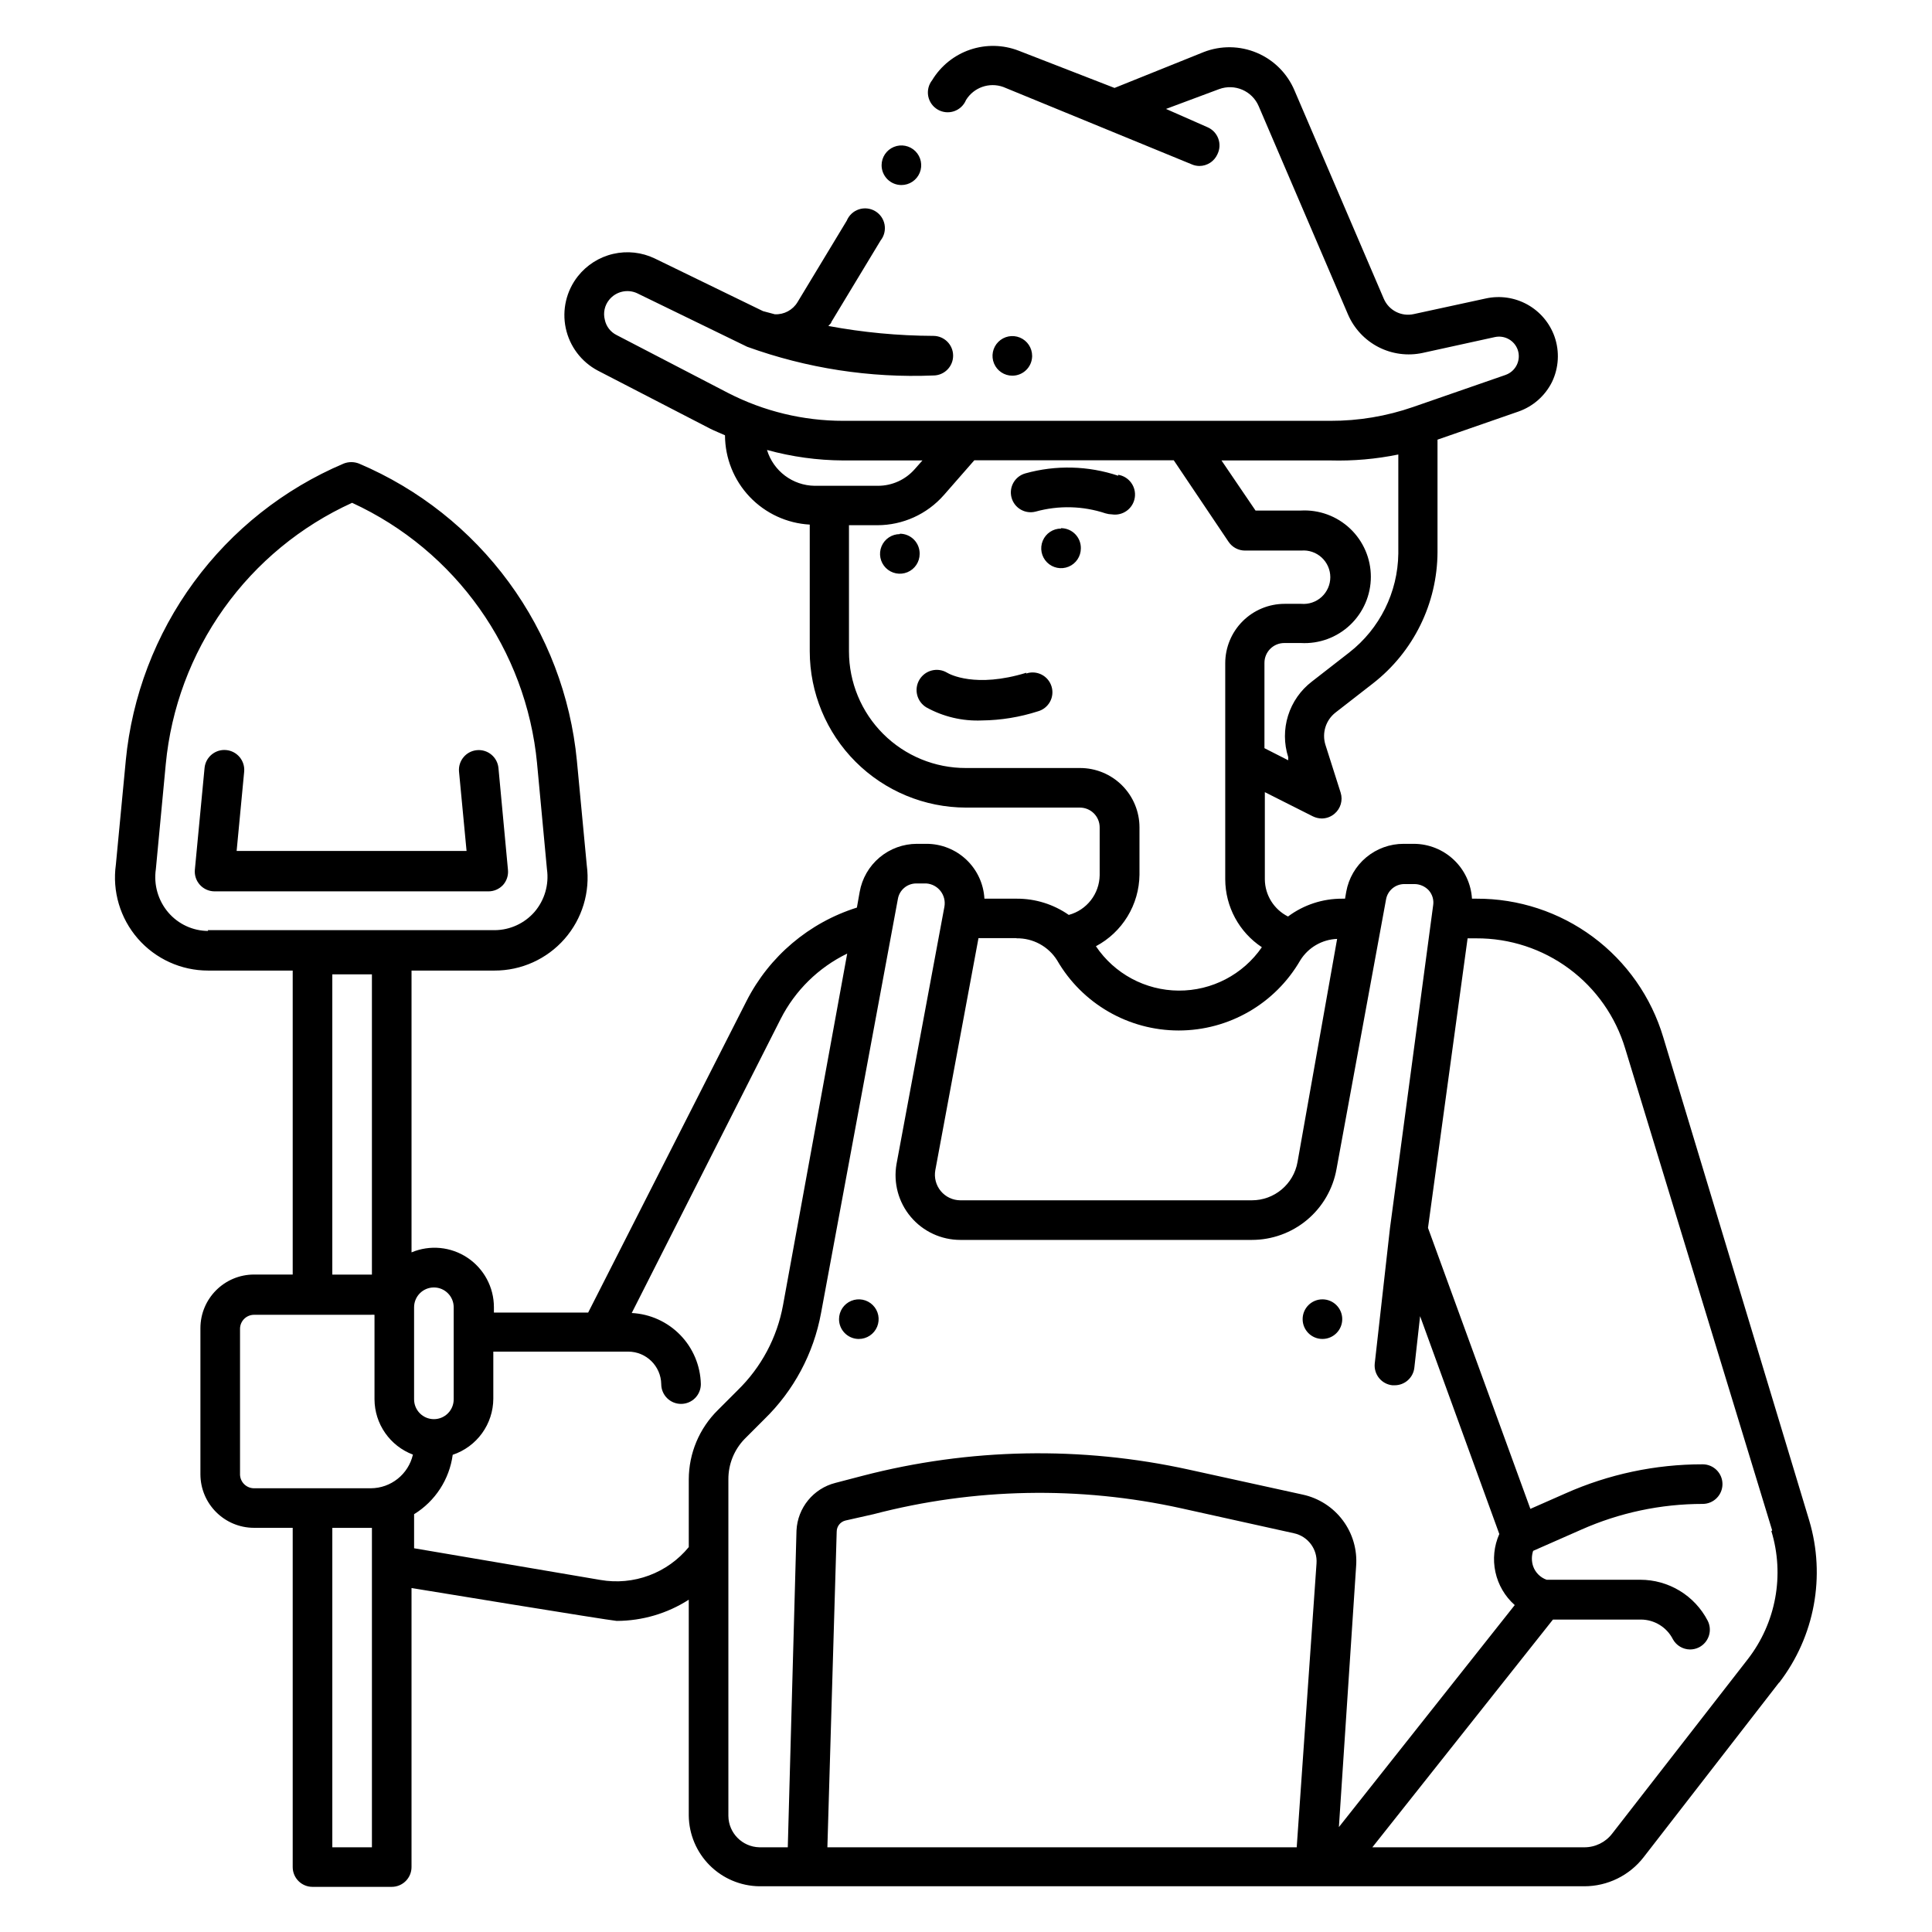 <?xml version="1.0" encoding="UTF-8"?>
<!-- Uploaded to: SVG Repo, www.svgrepo.com, Generator: SVG Repo Mixer Tools -->
<svg fill="#000000" width="800px" height="800px" version="1.1" viewBox="144 144 512 512" xmlns="http://www.w3.org/2000/svg">
 <path d="m277.3 378.54c-1.004 1.078-2.41 1.688-3.883 1.68h-72.527c-1.48 0.004-2.891-0.613-3.891-1.703-1-1.086-1.492-2.547-1.359-4.019l2.57-26.973c0.277-2.898 2.848-5.027 5.746-4.75 2.898 0.273 5.027 2.848 4.75 5.746l-1.996 20.992h60.934l-1.996-20.992c-0.273-2.883 1.84-5.445 4.723-5.719 2.887-0.277 5.445 1.84 5.723 4.723l2.519 26.977v-0.004c0.152 1.473-0.324 2.941-1.312 4.043zm147.89-94.465h-0.004c-2.121 0-4.035 1.277-4.848 3.238-0.812 1.961-0.363 4.219 1.137 5.719 1.504 1.504 3.758 1.953 5.723 1.141 1.961-0.812 3.238-2.727 3.238-4.852 0.027-1.41-0.512-2.769-1.5-3.777-0.988-1.008-2.34-1.574-3.75-1.574zm-42.719 1.469h-0.004c-2.121 0-4.035 1.277-4.848 3.238-0.812 1.961-0.363 4.219 1.137 5.723 1.504 1.5 3.758 1.949 5.719 1.137 1.965-0.812 3.242-2.727 3.242-4.848 0.027-1.41-0.512-2.773-1.5-3.781-0.988-1.008-2.34-1.574-3.75-1.574zm35.059-47.23h-0.004c0-2.125-1.277-4.039-3.238-4.852-1.965-0.812-4.219-0.363-5.723 1.141-1.5 1.5-1.949 3.758-1.137 5.719 0.812 1.961 2.727 3.238 4.848 3.238 2.84 0 5.164-2.254 5.25-5.09zm-1.523 83.969c-13.488 4.144-20.414 0.367-20.992 0h-0.004c-2.535-1.523-5.824-0.703-7.348 1.836-1.52 2.535-0.699 5.824 1.84 7.348 4.484 2.481 9.57 3.68 14.691 3.461 5.047-0.055 10.051-0.871 14.852-2.414 1.371-0.375 2.527-1.293 3.211-2.535 0.684-1.246 0.832-2.715 0.41-4.07-0.418-1.359-1.367-2.488-2.633-3.133-1.266-0.641-2.738-0.746-4.082-0.285zm199.43 267.65-35.848 46.234c-3.769 4.871-9.586 7.719-15.746 7.715h-218.63c-4.945-0.07-9.664-2.066-13.156-5.566-3.488-3.5-5.473-8.227-5.527-13.172v-57.203c-5.703 3.66-12.332 5.606-19.105 5.617-1.887-0.105-54.367-8.711-54.367-8.711v73.945c0 1.391-0.555 2.727-1.539 3.711-0.984 0.98-2.316 1.535-3.711 1.535h-20.992c-2.898 0-5.246-2.352-5.246-5.246v-89.902h-10.234c-7.856 0-14.223-6.367-14.223-14.219v-38.68c0-7.856 6.367-14.223 14.223-14.223h10.234v-80.555h-22.41c-7.141 0.008-13.934-3.082-18.625-8.465-4.691-5.387-6.816-12.539-5.828-19.613l2.625-27.551h-0.004c1.648-17.102 7.883-33.445 18.043-47.297 10.16-13.855 23.871-24.711 39.688-31.426 1.312-0.523 2.777-0.523 4.094 0 15.812 6.715 29.527 17.57 39.688 31.426 10.16 13.852 16.391 30.195 18.039 47.297l2.625 27.762c0.938 7.043-1.211 14.148-5.898 19.488s-11.453 8.395-18.559 8.379h-21.988v74.68c4.863-2.039 10.422-1.512 14.812 1.414 4.391 2.922 7.023 7.848 7.019 13.121v1.418h24.98l41.984-82.605c6.031-11.828 16.566-20.734 29.23-24.719l0.734-4.144c0.629-3.566 2.492-6.801 5.266-9.133 2.773-2.332 6.277-3.613 9.902-3.621h2.519c3.934-0.004 7.723 1.5 10.586 4.203 2.859 2.707 4.574 6.402 4.789 10.336h8.605c4.918-0.016 9.719 1.488 13.75 4.301 4.762-1.285 8.102-5.562 8.188-10.496v-12.699c0-1.391-0.551-2.727-1.535-3.711s-2.32-1.535-3.711-1.535h-30.176c-10.98-0.016-21.504-4.383-29.266-12.145-7.762-7.762-12.129-18.285-12.145-29.262v-33.59c-6.055-0.336-11.754-2.973-15.93-7.371-4.176-4.402-6.512-10.23-6.531-16.297-1.258-0.578-2.625-1.102-3.883-1.73l-29.859-15.43c-4.352-2.316-7.449-6.441-8.465-11.266-1.012-4.82 0.164-9.844 3.215-13.715 2.356-2.981 5.652-5.074 9.355-5.93 3.699-0.859 7.582-0.434 11.008 1.207l28.707 13.961 3.148 0.84v-0.004c2.43 0.105 4.723-1.121 5.984-3.199l13.066-21.621c0.578-1.406 1.734-2.488 3.172-2.973 1.441-0.488 3.019-0.324 4.328 0.441 1.312 0.766 2.227 2.062 2.508 3.555 0.281 1.488-0.094 3.031-1.035 4.223l-13.066 21.621c0 0.367-0.523 0.684-0.789 1.051 9.176 1.711 18.484 2.59 27.816 2.625 2.898 0 5.246 2.348 5.246 5.246 0 2.898-2.348 5.25-5.246 5.25-16.781 0.688-33.539-1.898-49.332-7.609l-29.125-14.168v-0.004c-2.586-1.207-5.664-0.492-7.453 1.734-1.195 1.465-1.621 3.414-1.156 5.246 0.355 1.781 1.52 3.293 3.148 4.094l29.602 15.375c9.418 4.828 19.852 7.348 30.438 7.348h129.1c7.465 0.02 14.883-1.223 21.938-3.672l24.508-8.5v-0.004c2.715-0.965 4.144-3.941 3.199-6.664-0.887-2.473-3.465-3.906-6.035-3.359l-19.156 4.199h0.004c-3.969 0.855-8.109 0.309-11.719-1.547-3.606-1.859-6.457-4.91-8.066-8.633l-23.672-55.211c-1.738-4.059-6.352-6.043-10.496-4.512l-14.066 5.246 11.074 4.879 0.004 0.004c1.293 0.582 2.301 1.66 2.785 2.996 0.484 1.336 0.406 2.809-0.215 4.086-0.836 1.922-2.734 3.156-4.828 3.152-0.727-0.012-1.441-0.172-2.098-0.473l-49.855-20.469h-0.004c-3.691-1.324-7.809 0.121-9.863 3.465-0.578 1.402-1.738 2.488-3.176 2.973-1.438 0.484-3.016 0.324-4.328-0.445-1.309-0.766-2.223-2.062-2.508-3.551-0.281-1.492 0.098-3.035 1.035-4.227 2.293-3.793 5.852-6.656 10.043-8.086 4.195-1.43 8.762-1.336 12.891 0.266l25.402 9.867 23.617-9.5c4.547-1.777 9.613-1.707 14.113 0.195s8.078 5.484 9.973 9.988l23.668 55.211v-0.004c1.332 3.074 4.656 4.769 7.926 4.043l19.102-4.144c3.75-0.824 7.668-0.246 11.023 1.617 3.352 1.867 5.91 4.891 7.188 8.508 1.375 3.941 1.129 8.262-0.68 12.02-1.828 3.66-5.012 6.465-8.871 7.82l-21.465 7.453v29.809c-0.062 13.609-6.367 26.434-17.109 34.793l-9.918 7.715c-2.586 2.016-3.652 5.422-2.676 8.555l4.039 12.699c0.625 2.012-0.016 4.203-1.625 5.562-0.949 0.812-2.16 1.262-3.41 1.262-0.82-0.016-1.629-0.215-2.363-0.578l-12.699-6.402v23.145c0.051 4.16 2.418 7.945 6.141 9.812 4.152-3.098 9.199-4.754 14.379-4.723h0.734l0.316-1.836c0.641-3.57 2.516-6.797 5.301-9.121 2.781-2.32 6.293-3.59 9.918-3.582h2.731-0.004c3.93 0.02 7.707 1.531 10.562 4.234 2.856 2.699 4.574 6.383 4.816 10.305h1.207c11.109-0.043 21.934 3.512 30.855 10.133 8.922 6.621 15.457 15.957 18.633 26.602l38.68 128.05c4.398 14.754 1.449 30.723-7.926 42.93zm-416.38-199.43h76.094c4.027-0.039 7.848-1.797 10.496-4.828 2.672-3.113 3.875-7.223 3.305-11.285l-2.625-28.078 0.004 0.004c-2.875-30.109-21.547-56.418-49.02-69.066-13.594 6.184-25.32 15.844-33.992 28.008-8.672 12.164-13.98 26.398-15.391 41.266l-2.625 27.816c-0.609 4.129 0.594 8.32 3.309 11.492 2.644 3.078 6.492 4.859 10.547 4.883zm297.51-124.48h-28.863l9.023 13.277h12.02c4.824-0.262 9.539 1.469 13.047 4.789 3.508 3.32 5.496 7.938 5.496 12.766 0 4.832-1.988 9.445-5.496 12.77-3.508 3.32-8.223 5.051-13.047 4.785h-4.41 0.004c-2.898 0-5.25 2.352-5.25 5.25v22.617l6.297 3.203v-0.84c-1.145-3.57-1.156-7.406-0.039-10.984 1.117-3.582 3.312-6.727 6.285-9.012l9.918-7.715c8.102-6.312 12.891-15.969 13.016-26.238v-26.242c-5.922 1.211-11.961 1.742-18 1.574zm-136.45 6.719h16.586c3.719-0.008 7.254-1.613 9.707-4.41l2.047-2.309h-20.992c-6.828-0.031-13.621-0.969-20.203-2.781 1.691 5.586 6.809 9.43 12.645 9.5zm74.312 122.02c4.91 7.305 13.117 11.707 21.918 11.758 8.805 0.055 17.062-4.25 22.059-11.496-6.039-4-9.684-10.754-9.707-18v-57.254c0-4.176 1.66-8.18 4.609-11.133 2.953-2.953 6.957-4.613 11.133-4.613h4.41c1.977 0.172 3.938-0.496 5.398-1.836 1.461-1.344 2.297-3.238 2.297-5.223s-0.836-3.879-2.297-5.219c-1.461-1.344-3.422-2.012-5.398-1.84h-14.906c-1.742 0.004-3.375-0.863-4.356-2.309l-14.535-21.621h-52.848l-8.082 9.238v-0.004c-4.457 5.074-10.883 7.981-17.633 7.977h-7.504v33.434c0 8.215 3.269 16.094 9.09 21.895 5.82 5.797 13.707 9.043 21.926 9.016h30.23-0.004c4.176 0 8.18 1.656 11.133 4.609s4.613 6.957 4.613 11.133v12.543c-0.047 3.906-1.141 7.723-3.176 11.059-2.031 3.332-4.922 6.059-8.371 7.887zm-20.992-2.152h-10.129l-11.441 61.508c-0.355 1.965 0.176 3.988 1.449 5.527 1.277 1.539 3.164 2.434 5.164 2.449h77.25c5.965 0.016 11.078-4.258 12.125-10.129l10.496-59.145c-3.996 0.148-7.652 2.273-9.762 5.668-6.648 11.512-18.93 18.602-32.223 18.602s-25.578-7.09-32.223-18.602c-2.32-3.691-6.402-5.902-10.758-5.824zm-159.7 122.23c0 2.898 2.352 5.25 5.25 5.25s5.246-2.352 5.246-5.25v-24.402c0-2.898-2.348-5.25-5.246-5.25s-5.25 2.352-5.25 5.25zm-21.672-33.062h10.496v-79.559h-10.496zm-20.73 56.629h30.91c5.348-0.012 9.984-3.711 11.18-8.922-2.981-1.125-5.547-3.129-7.363-5.742-1.82-2.613-2.801-5.719-2.816-8.902v-22.406c-0.332-0.031-0.668-0.031-1 0h-30.91c-2.059 0-3.727 1.668-3.727 3.723v38.68c0.086 1.996 1.73 3.57 3.727 3.57zm31.227 95.145v-84.652h-10.496v84.652zm83.969-79.559v-17.949c0.016-6.906 2.793-13.52 7.715-18.367l5.246-5.246v-0.004c6.254-6.09 10.457-13.977 12.02-22.566l17.004-93.152c-7.609 3.699-13.801 9.781-17.633 17.32l-39.469 77.934c4.867 0.25 9.461 2.328 12.859 5.824 3.394 3.492 5.344 8.145 5.457 13.016 0 1.391-0.551 2.727-1.535 3.711s-2.32 1.535-3.711 1.535c-2.898 0-5.25-2.348-5.25-5.246-0.086-4.781-3.984-8.609-8.762-8.609h-35.742v12.492c-0.016 3.289-1.062 6.488-2.992 9.152-1.93 2.664-4.644 4.656-7.766 5.699-0.879 6.516-4.633 12.297-10.234 15.742v9.027l49.387 8.398c4.324 0.75 8.77 0.34 12.879-1.191 4.113-1.531 7.746-4.125 10.527-7.519zm18.895 79.559h7.344l2.309-83.969c0.297-6 4.469-11.105 10.289-12.594l7.242-1.891c28.297-7.356 57.934-7.914 86.484-1.625l30.125 6.609c4.25 0.914 8.031 3.336 10.633 6.82 2.606 3.481 3.863 7.789 3.535 12.125l-4.566 69.168 46.602-58.832 0.004 0.004c-2.594-2.297-4.391-5.363-5.125-8.75-0.738-3.387-0.375-6.922 1.031-10.09l-20.992-57.727-1.523 13.645c-0.293 2.668-2.559 4.688-5.246 4.668h-0.578c-1.387-0.145-2.656-0.836-3.531-1.918-0.875-1.082-1.285-2.469-1.141-3.852l4.039-35.895 11.441-85.543 0.004-0.004c0.211-1.418-0.211-2.856-1.156-3.938-0.965-1.039-2.309-1.645-3.727-1.676h-2.731 0.004c-2.41-0.012-4.473 1.719-4.883 4.09l-13.121 71.426c-0.938 5.273-3.703 10.047-7.809 13.484-4.109 3.434-9.297 5.312-14.652 5.305h-77.25c-5.062-0.004-9.867-2.242-13.125-6.117-3.262-3.875-4.641-8.992-3.773-13.98l12.699-68.223v-0.004c0.258-1.457-0.117-2.957-1.027-4.129-0.906-1.168-2.269-1.898-3.746-2.012h-2.731c-2.387 0.016-4.422 1.742-4.828 4.094l-20.363 109.74c-1.969 10.73-7.234 20.582-15.062 28.18l-5.246 5.246v0.004c-2.746 2.863-4.273 6.684-4.25 10.652v89.215c0.055 4.516 3.672 8.18 8.188 8.293zm127.63 0h14.586l5.246-75.203c0.293-3.812-2.289-7.25-6.035-8.031l-29.859-6.613c-26.91-5.934-54.844-5.394-81.5 1.574l-7.453 1.68c-1.352 0.336-2.305 1.547-2.309 2.941l-2.469 83.652zm140.59-83.969-38.945-127.68c-2.539-8.48-7.754-15.91-14.867-21.18-7.113-5.269-15.742-8.094-24.598-8.051h-2.309l-10.496 76.727 27.133 74.469 9.289-4.094c11.445-5.098 23.84-7.727 36.371-7.715 2.898 0 5.246 2.348 5.246 5.246 0 2.898-2.348 5.25-5.246 5.25-11.086 0-22.043 2.324-32.172 6.82l-12.754 5.617c-0.445 1.328-0.445 2.766 0 4.094 0.594 1.664 1.902 2.977 3.57 3.566h24.824c3.676 0 7.285 1.004 10.434 2.91 3.144 1.906 5.707 4.641 7.406 7.902 0.645 1.238 0.77 2.684 0.344 4.012-0.422 1.328-1.359 2.434-2.598 3.074-0.75 0.383-1.574 0.578-2.414 0.578-1.875-0.023-3.598-1.043-4.516-2.68-1.617-3.207-4.906-5.238-8.5-5.246h-23.301l-47.863 60.352h56.152c2.898 0.02 5.641-1.32 7.402-3.621l35.949-46.234c7.473-9.633 9.801-22.293 6.242-33.957zm-119.19-50.746c2.898 0 5.25-2.352 5.25-5.25 0-2.898-2.352-5.246-5.25-5.246-2.898 0-5.246 2.348-5.246 5.246 0 2.898 2.348 5.25 5.246 5.25zm-122.86 0c2.125 0 4.039-1.281 4.852-3.242 0.809-1.961 0.363-4.219-1.141-5.719-1.5-1.5-3.758-1.949-5.719-1.137-1.961 0.812-3.238 2.727-3.238 4.848-0.004 2.82 2.223 5.137 5.039 5.25zm11.285-305.8c2.121 0 4.035-1.277 4.848-3.238 0.812-1.961 0.363-4.219-1.137-5.719s-3.758-1.949-5.719-1.137c-1.961 0.812-3.242 2.723-3.242 4.848 0 1.391 0.555 2.727 1.539 3.711 0.984 0.984 2.32 1.535 3.711 1.535zm57.465 77.043c-7.957-2.664-16.531-2.887-24.613-0.629-2.773 0.766-4.41 3.621-3.672 6.402 0.742 2.793 3.606 4.457 6.402 3.723 6.086-1.684 12.531-1.52 18.523 0.473 0.547 0.164 1.109 0.254 1.68 0.266 2.898 0.449 5.613-1.539 6.062-4.438 0.449-2.898-1.535-5.609-4.434-6.059z"/>
</svg>